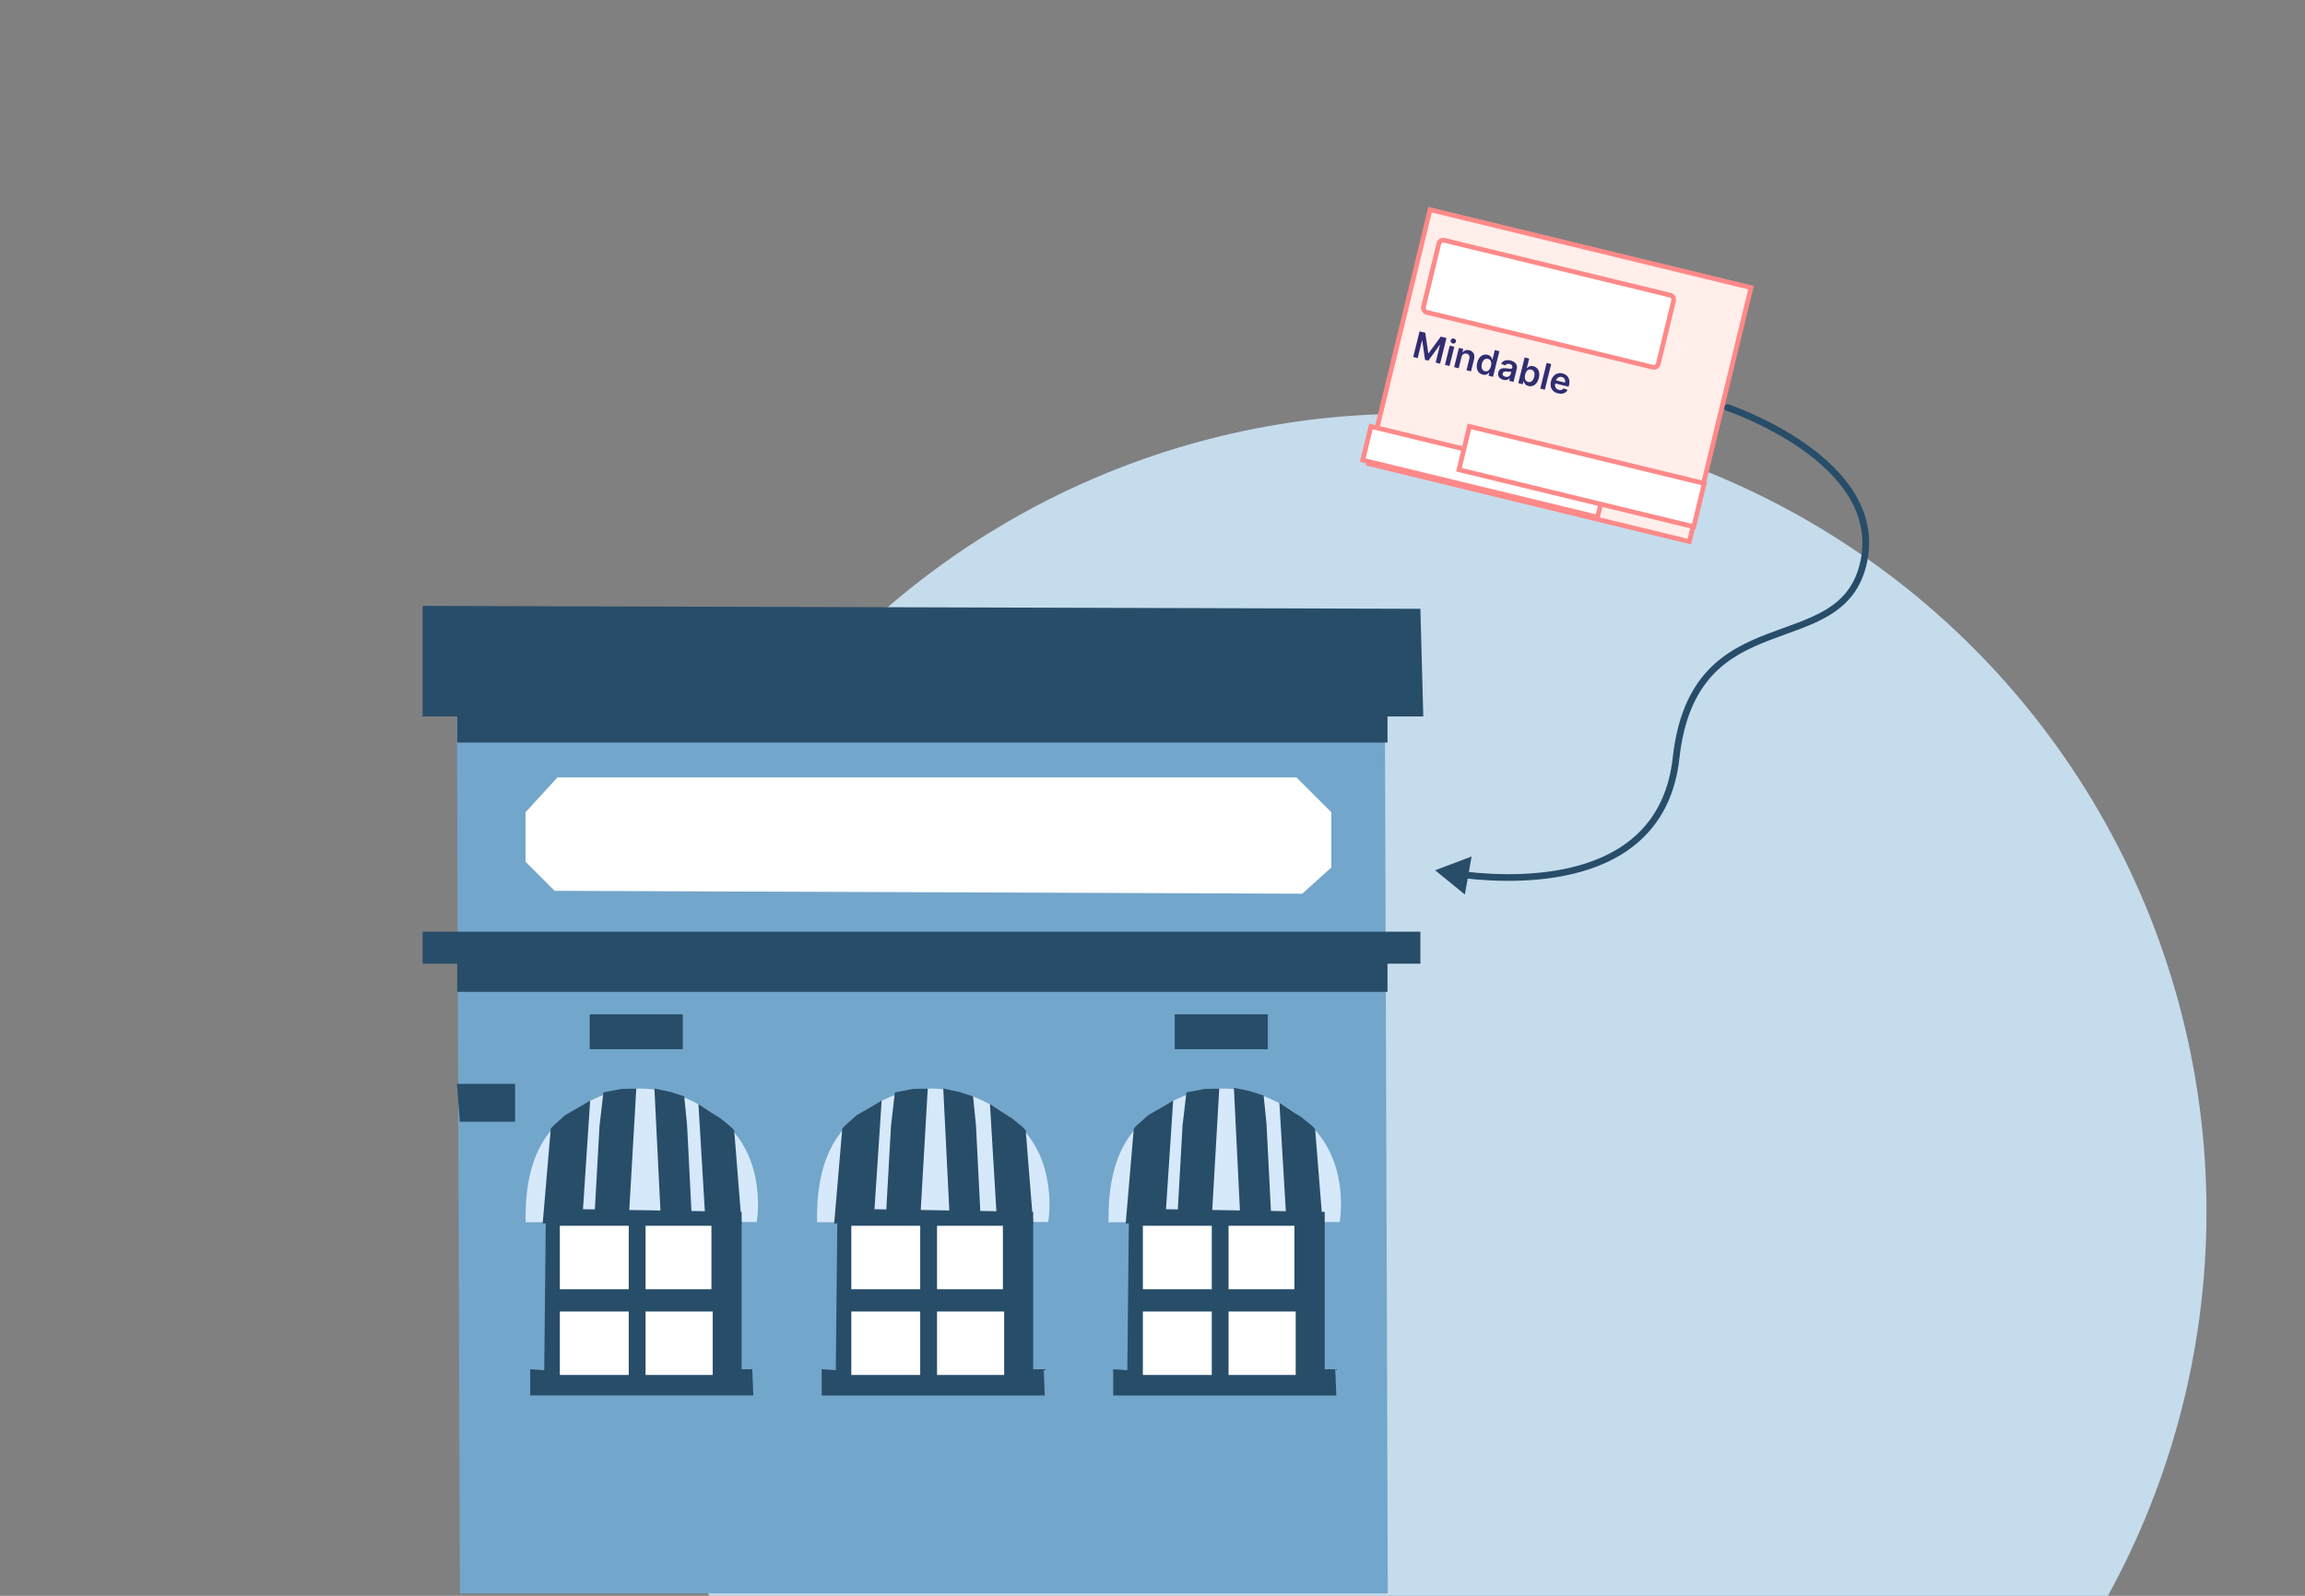 <svg width="286" height="198" viewBox="0 0 286 198" fill="none" xmlns="http://www.w3.org/2000/svg">
<rect x="0" y="0" width="286" height="198" fill="#808080" stroke="none"/>
<g clip-path="url(#clip0_401_202712)">
<circle cx="174.777" cy="150.333" r="99" fill="#C5DCEC"/>
<path d="M214.48 50.175C214.262 50.103 214.024 50.219 213.947 50.436C213.87 50.653 213.984 50.887 214.201 50.96L214.48 50.175ZM178.068 107.981L181.759 110.987L182.593 106.268L178.068 107.981ZM231.659 69.764C233.046 63.216 228.629 58.295 224.04 55.069C221.732 53.446 219.344 52.224 217.536 51.408C216.631 51 215.869 50.692 215.333 50.487C215.064 50.384 214.852 50.306 214.707 50.254C214.634 50.228 214.578 50.209 214.54 50.196C214.52 50.189 214.506 50.184 214.496 50.181C214.491 50.179 214.487 50.178 214.484 50.177C214.483 50.176 214.482 50.176 214.481 50.176C214.481 50.175 214.48 50.175 214.48 50.175C214.48 50.175 214.48 50.175 214.34 50.568C214.201 50.96 214.201 50.96 214.201 50.96C214.201 50.96 214.201 50.96 214.202 50.96C214.202 50.96 214.203 50.96 214.204 50.961C214.206 50.961 214.209 50.962 214.213 50.964C214.222 50.967 214.236 50.971 214.253 50.978C214.289 50.99 214.342 51.009 214.412 51.033C214.552 51.084 214.758 51.159 215.02 51.259C215.544 51.46 216.291 51.761 217.179 52.162C218.958 52.965 221.297 54.163 223.55 55.747C228.083 58.934 232.121 63.573 230.843 69.608L231.659 69.764ZM207.55 94.006C207.129 97.811 205.785 100.63 203.908 102.715C202.027 104.804 199.59 106.182 196.949 107.063C191.654 108.831 185.608 108.586 181.819 108.152L181.709 108.974C185.535 109.413 191.73 109.674 197.202 107.847C199.945 106.932 202.522 105.486 204.526 103.26C206.533 101.031 207.941 98.043 208.38 94.082L207.55 94.006ZM208.38 94.082C208.929 89.119 210.468 85.957 212.473 83.794C214.485 81.623 217.001 80.416 219.589 79.422C222.145 78.44 224.837 77.65 227.016 76.322C229.235 74.969 230.966 73.039 231.659 69.764L230.843 69.608C230.204 72.626 228.636 74.37 226.588 75.619C224.498 76.893 221.952 77.632 219.299 78.651C216.677 79.658 214.011 80.922 211.863 83.24C209.71 85.564 208.115 88.906 207.55 94.006L208.38 94.082Z" fill="#284D69"/>
<rect x="0.215" y="0.353" width="40.971" height="32.416" transform="matrix(0.972 0.236 -0.236 0.972 177.312 25.625)" fill="#FFEEEA" stroke="#FF8989" stroke-width="0.585"/>
<rect x="0.215" y="0.353" width="29.971" height="9.193" rx="0.552" transform="matrix(0.972 0.236 -0.236 0.972 178.535 29.292)" fill="white" stroke="#FF8989" stroke-width="0.585"/>
<rect x="0.215" y="0.353" width="29.971" height="4.304" transform="matrix(0.972 0.236 -0.236 0.972 169.98 52.514)" fill="white" stroke="#FF8989" stroke-width="0.585"/>
<rect x="0.215" y="0.353" width="29.971" height="5.527" transform="matrix(0.972 0.236 -0.236 0.972 182.203 52.514)" fill="white" stroke="#FF8989" stroke-width="0.585"/>
<path d="M176.14 41.111L176.845 41.287L177.216 43.827L177.253 43.836L178.771 41.766L179.476 41.941L178.685 45.122L178.132 44.985L178.676 42.799L178.646 42.792L177.226 44.749L176.813 44.647L176.476 42.247L176.446 42.24L175.901 44.43L175.349 44.293L176.14 41.111ZM179.288 45.272L179.881 42.886L180.443 43.026L179.85 45.412L179.288 45.272ZM180.248 42.618C180.159 42.596 180.09 42.547 180.04 42.472C179.991 42.396 179.977 42.316 179.997 42.232C180.019 42.147 180.069 42.083 180.147 42.04C180.227 41.996 180.311 41.985 180.4 42.007C180.49 42.03 180.559 42.079 180.607 42.155C180.657 42.23 180.671 42.31 180.65 42.395C180.629 42.478 180.579 42.542 180.5 42.587C180.422 42.63 180.338 42.64 180.248 42.618ZM181.338 44.298L180.991 45.696L180.428 45.556L181.022 43.17L181.559 43.303L181.458 43.709L181.486 43.716C181.574 43.596 181.688 43.511 181.828 43.463C181.969 43.414 182.128 43.412 182.306 43.456C182.471 43.497 182.605 43.568 182.71 43.669C182.816 43.77 182.886 43.896 182.92 44.046C182.955 44.197 182.948 44.367 182.9 44.557L182.522 46.076L181.96 45.937L182.316 44.504C182.356 44.345 182.345 44.21 182.285 44.099C182.225 43.989 182.123 43.916 181.978 43.879C181.88 43.855 181.787 43.855 181.7 43.879C181.613 43.903 181.538 43.95 181.475 44.02C181.412 44.09 181.367 44.183 181.338 44.298ZM183.969 46.481C183.781 46.434 183.626 46.344 183.501 46.211C183.377 46.078 183.295 45.909 183.255 45.704C183.214 45.5 183.227 45.266 183.292 45.004C183.358 44.739 183.457 44.526 183.589 44.366C183.723 44.204 183.876 44.096 184.048 44.039C184.221 43.982 184.398 43.977 184.582 44.022C184.722 44.057 184.831 44.109 184.909 44.179C184.987 44.248 185.045 44.323 185.081 44.402C185.118 44.48 185.143 44.552 185.158 44.617L185.181 44.623L185.477 43.433L186.041 43.574L185.25 46.755L184.697 46.617L184.79 46.241L184.756 46.233C184.713 46.284 184.655 46.335 184.584 46.386C184.514 46.437 184.427 46.474 184.326 46.497C184.225 46.52 184.105 46.515 183.969 46.481ZM184.24 46.058C184.359 46.088 184.469 46.081 184.569 46.038C184.669 45.993 184.755 45.919 184.827 45.813C184.9 45.708 184.955 45.578 184.993 45.424C185.032 45.27 185.043 45.13 185.028 45.006C185.014 44.881 184.973 44.777 184.905 44.693C184.838 44.609 184.744 44.552 184.622 44.522C184.497 44.491 184.384 44.498 184.284 44.542C184.184 44.586 184.099 44.661 184.028 44.765C183.957 44.87 183.903 44.996 183.866 45.144C183.829 45.293 183.817 45.431 183.83 45.559C183.845 45.686 183.886 45.793 183.953 45.881C184.021 45.969 184.117 46.028 184.24 46.058ZM186.524 47.123C186.372 47.085 186.243 47.024 186.135 46.94C186.029 46.855 185.954 46.751 185.91 46.627C185.867 46.503 185.865 46.363 185.904 46.206C185.937 46.072 185.99 45.967 186.061 45.891C186.133 45.815 186.218 45.762 186.317 45.73C186.416 45.699 186.523 45.683 186.637 45.683C186.753 45.682 186.871 45.69 186.99 45.706C187.133 45.727 187.25 45.742 187.339 45.752C187.43 45.761 187.497 45.758 187.543 45.743C187.59 45.727 187.62 45.693 187.633 45.639L187.636 45.629C187.665 45.512 187.652 45.413 187.599 45.332C187.546 45.25 187.454 45.193 187.323 45.161C187.185 45.127 187.069 45.129 186.973 45.169C186.878 45.21 186.807 45.267 186.759 45.342L186.252 45.137C186.33 45.002 186.428 44.898 186.548 44.824C186.667 44.75 186.802 44.705 186.952 44.691C187.102 44.675 187.26 44.688 187.427 44.73C187.542 44.758 187.653 44.8 187.76 44.855C187.868 44.911 187.961 44.981 188.039 45.067C188.118 45.151 188.173 45.253 188.204 45.373C188.236 45.493 188.232 45.632 188.192 45.791L187.795 47.388L187.255 47.253L187.336 46.925L187.318 46.921C187.267 46.979 187.203 47.029 187.127 47.071C187.052 47.113 186.963 47.14 186.861 47.152C186.76 47.163 186.648 47.154 186.524 47.123ZM186.772 46.746C186.885 46.774 186.989 46.776 187.083 46.752C187.177 46.727 187.255 46.683 187.318 46.619C187.383 46.556 187.426 46.48 187.447 46.392L187.517 46.111C187.496 46.121 187.463 46.127 187.417 46.129C187.373 46.131 187.323 46.131 187.269 46.127C187.215 46.123 187.162 46.119 187.109 46.114C187.057 46.108 187.011 46.104 186.973 46.099C186.886 46.09 186.806 46.09 186.734 46.099C186.661 46.109 186.599 46.132 186.55 46.169C186.5 46.205 186.466 46.259 186.448 46.332C186.422 46.435 186.441 46.523 186.503 46.595C186.566 46.666 186.655 46.717 186.772 46.746ZM188.386 47.535L189.177 44.353L189.739 44.493L189.443 45.683L189.466 45.689C189.51 45.638 189.566 45.587 189.635 45.534C189.704 45.481 189.79 45.443 189.892 45.418C189.993 45.393 190.114 45.398 190.254 45.433C190.438 45.478 190.593 45.567 190.718 45.698C190.844 45.828 190.927 45.996 190.969 46.201C191.011 46.405 191 46.64 190.934 46.905C190.869 47.167 190.77 47.379 190.639 47.541C190.507 47.703 190.355 47.813 190.183 47.873C190.011 47.932 189.832 47.939 189.644 47.892C189.508 47.858 189.4 47.807 189.321 47.739C189.242 47.671 189.183 47.598 189.145 47.52C189.107 47.442 189.08 47.37 189.065 47.304L189.032 47.296L188.939 47.672L188.386 47.535ZM189.234 46.479C189.195 46.633 189.183 46.773 189.198 46.9C189.214 47.027 189.255 47.134 189.322 47.22C189.389 47.305 189.483 47.362 189.602 47.392C189.726 47.422 189.839 47.415 189.939 47.37C190.04 47.323 190.126 47.248 190.197 47.142C190.269 47.036 190.324 46.908 190.361 46.759C190.398 46.611 190.41 46.474 190.396 46.349C190.382 46.223 190.341 46.117 190.274 46.031C190.206 45.945 190.109 45.886 189.984 45.855C189.864 45.825 189.754 45.832 189.655 45.874C189.555 45.916 189.469 45.989 189.397 46.092C189.327 46.196 189.272 46.324 189.234 46.479ZM192.469 45.172L191.678 48.353L191.116 48.213L191.907 45.032L192.469 45.172ZM193.301 48.806C193.062 48.747 192.868 48.646 192.718 48.503C192.571 48.36 192.473 48.185 192.425 47.978C192.378 47.771 192.385 47.542 192.447 47.293C192.508 47.047 192.608 46.843 192.748 46.681C192.888 46.518 193.056 46.406 193.25 46.344C193.445 46.282 193.656 46.279 193.884 46.335C194.031 46.372 194.164 46.43 194.283 46.51C194.403 46.59 194.501 46.691 194.577 46.814C194.654 46.938 194.702 47.083 194.722 47.25C194.743 47.415 194.727 47.603 194.675 47.812L194.632 47.984L192.676 47.498L192.771 47.119L194.187 47.471C194.213 47.363 194.214 47.262 194.189 47.166C194.164 47.07 194.117 46.988 194.048 46.919C193.979 46.85 193.891 46.802 193.783 46.775C193.668 46.747 193.56 46.75 193.459 46.784C193.359 46.817 193.273 46.873 193.202 46.951C193.132 47.028 193.083 47.12 193.056 47.226L192.974 47.557C192.939 47.696 192.935 47.821 192.961 47.933C192.987 48.044 193.039 48.138 193.117 48.213C193.195 48.287 193.296 48.34 193.418 48.37C193.5 48.391 193.577 48.398 193.648 48.391C193.721 48.384 193.787 48.364 193.847 48.33C193.907 48.297 193.958 48.249 193.999 48.188L194.51 48.378C194.442 48.508 194.349 48.614 194.23 48.694C194.112 48.774 193.974 48.824 193.816 48.845C193.658 48.865 193.487 48.852 193.301 48.806Z" fill="#302D71"/>
<path d="M56.695 87.94L57.056 197.708H172.195L171.834 88.213L56.695 87.94Z" fill="#73A6CB"/>
<path d="M52.438 75.177L176.238 75.538L176.599 88.893H52.438V75.177Z" fill="#284D69"/>
<path d="M176.238 115.602H52.438V119.572H176.238V115.602Z" fill="#284D69"/>
<path d="M172.158 119.294H56.73V123.066H172.158V119.294Z" fill="#284D69"/>
<path d="M172.158 87.607H56.73V92.134H172.158V87.607Z" fill="#284D69"/>
<path d="M69.177 96.453L65.207 100.784V106.92L68.816 110.529L161.577 110.89L165.186 107.642V100.784L160.855 96.453H69.177Z" fill="white"/>
<path d="M56.695 134.484H63.914V139.176H57.056L56.695 134.484Z" fill="#284D69"/>
<path d="M84.718 125.851H73.168V130.182H84.718V125.851Z" fill="#284D69"/>
<path d="M157.308 125.851H145.758V130.182H157.308V125.851Z" fill="#284D69"/>
<path d="M65.216 151.651H67.573L93.892 151.626C93.892 151.626 95.336 143.685 89.561 138.993C83.786 134.301 77.805 134.301 73.474 136.466C69.143 138.632 65.053 141.88 65.216 151.651Z" fill="#D6E9FB"/>
<path d="M67.726 150.849L67.527 170.091H92.02V150.362L67.726 149.965L67.726 150.849Z" fill="#284D69"/>
<path d="M67.399 170.002L65.789 169.886V173.142H93.476L93.339 169.886L67.399 170.002Z" fill="#284D69"/>
<path d="M78.015 152.091H69.465V159.963H78.015V152.091Z" fill="white"/>
<path d="M88.273 152.091H80.102V159.963H88.273V152.091Z" fill="white"/>
<path d="M88.432 162.728H80.102V170.6H88.432V162.728Z" fill="white"/>
<path d="M78.015 162.728H69.465V170.6H78.015V162.728Z" fill="white"/>
<path d="M68.339 140.024L67.336 151.805L72.23 151.646L73.226 136.548L70.13 138.363L68.715 139.627" fill="#284D69"/>
<path d="M91.1 140.265L92.02 151.804L87.537 151.649L86.66 136.988L89.425 138.789L90.757 139.879" fill="#284D69"/>
<path d="M74.39 139.671L73.723 151.571L77.993 151.643L78.949 135.069L77.101 135.119L74.87 135.538" fill="#284D69"/>
<path d="M85.249 139.555L85.852 151.455L82.011 151.527L81.199 135.065L83.213 135.487L84.895 136.025" fill="#284D69"/>
<path d="M101.379 151.651H103.736L130.056 151.626C130.056 151.626 131.5 143.685 125.725 138.993C119.95 134.301 113.969 134.301 109.638 136.467C105.306 138.632 101.221 141.891 101.379 151.651Z" fill="#D6E9FB"/>
<path d="M103.902 150.849L103.703 170.095H128.193V150.362L103.902 149.965L103.902 150.849Z" fill="#284D69"/>
<path d="M103.563 170.006L101.953 169.886V173.146H129.637L129.503 169.886L103.563 170.006Z" fill="#284D69"/>
<path d="M114.179 152.091H105.629V159.963H114.179V152.091Z" fill="white"/>
<path d="M124.437 152.091H116.266V159.963H124.437V152.091Z" fill="white"/>
<path d="M124.596 162.728H116.266V170.6H124.596V162.728Z" fill="white"/>
<path d="M114.179 162.728H105.629V170.6H114.179V162.728Z" fill="white"/>
<path d="M104.507 140.023L103.504 151.804L108.398 151.649L109.394 136.551L106.301 138.367L104.883 139.63" fill="#284D69"/>
<path d="M127.272 140.261L128.192 151.804L123.709 151.649L122.832 136.984L125.597 138.785L126.929 139.875" fill="#284D69"/>
<path d="M110.554 139.671L109.887 151.571L114.157 151.643L115.113 135.069L113.265 135.119L111.034 135.541" fill="#284D69"/>
<path d="M121.092 139.555L121.692 151.451L117.855 151.524L117.039 135.065L119.057 135.484L120.735 136.021" fill="#284D69"/>
<path d="M137.552 151.651H139.908L166.228 151.625C166.228 151.625 167.672 143.685 161.897 138.993C156.122 134.3 150.141 134.3 145.81 136.466C141.479 138.632 137.389 141.891 137.552 151.651Z" fill="#D6E9FB"/>
<path d="M140.074 150.85L139.875 170.095H164.368V150.362L140.073 149.966L140.074 150.85Z" fill="#284D69"/>
<path d="M139.735 170.005L138.125 169.886V173.145H165.812L165.675 169.886L139.735 170.005Z" fill="#284D69"/>
<path d="M150.355 152.091H141.805V159.963H150.355V152.091Z" fill="white"/>
<path d="M160.609 152.091H152.438V159.963H160.609V152.091Z" fill="white"/>
<path d="M160.768 162.728H152.438V170.6H160.768V162.728Z" fill="white"/>
<path d="M150.355 162.728H141.805V170.6H150.355V162.728Z" fill="white"/>
<path d="M140.679 140.024L139.676 151.805L144.57 151.65L145.563 136.552L142.469 138.367L141.051 139.63" fill="#284D69"/>
<path d="M163.182 140.108L164.102 151.651L159.616 151.496L158.742 136.831L161.507 138.632L162.839 139.722" fill="#284D69"/>
<path d="M146.726 139.67L146.059 151.57L150.328 151.643L151.281 135.068L149.437 135.119L147.206 135.541" fill="#284D69"/>
<path d="M157.147 139.461L157.75 151.358L153.91 151.43L153.098 134.971L155.112 135.39L156.79 135.928" fill="#284D69"/>
</g>
<defs>
<clipPath id="clip0_401_202712">
<rect width="286" height="198" fill="white"/>
</clipPath>
</defs>
</svg>
